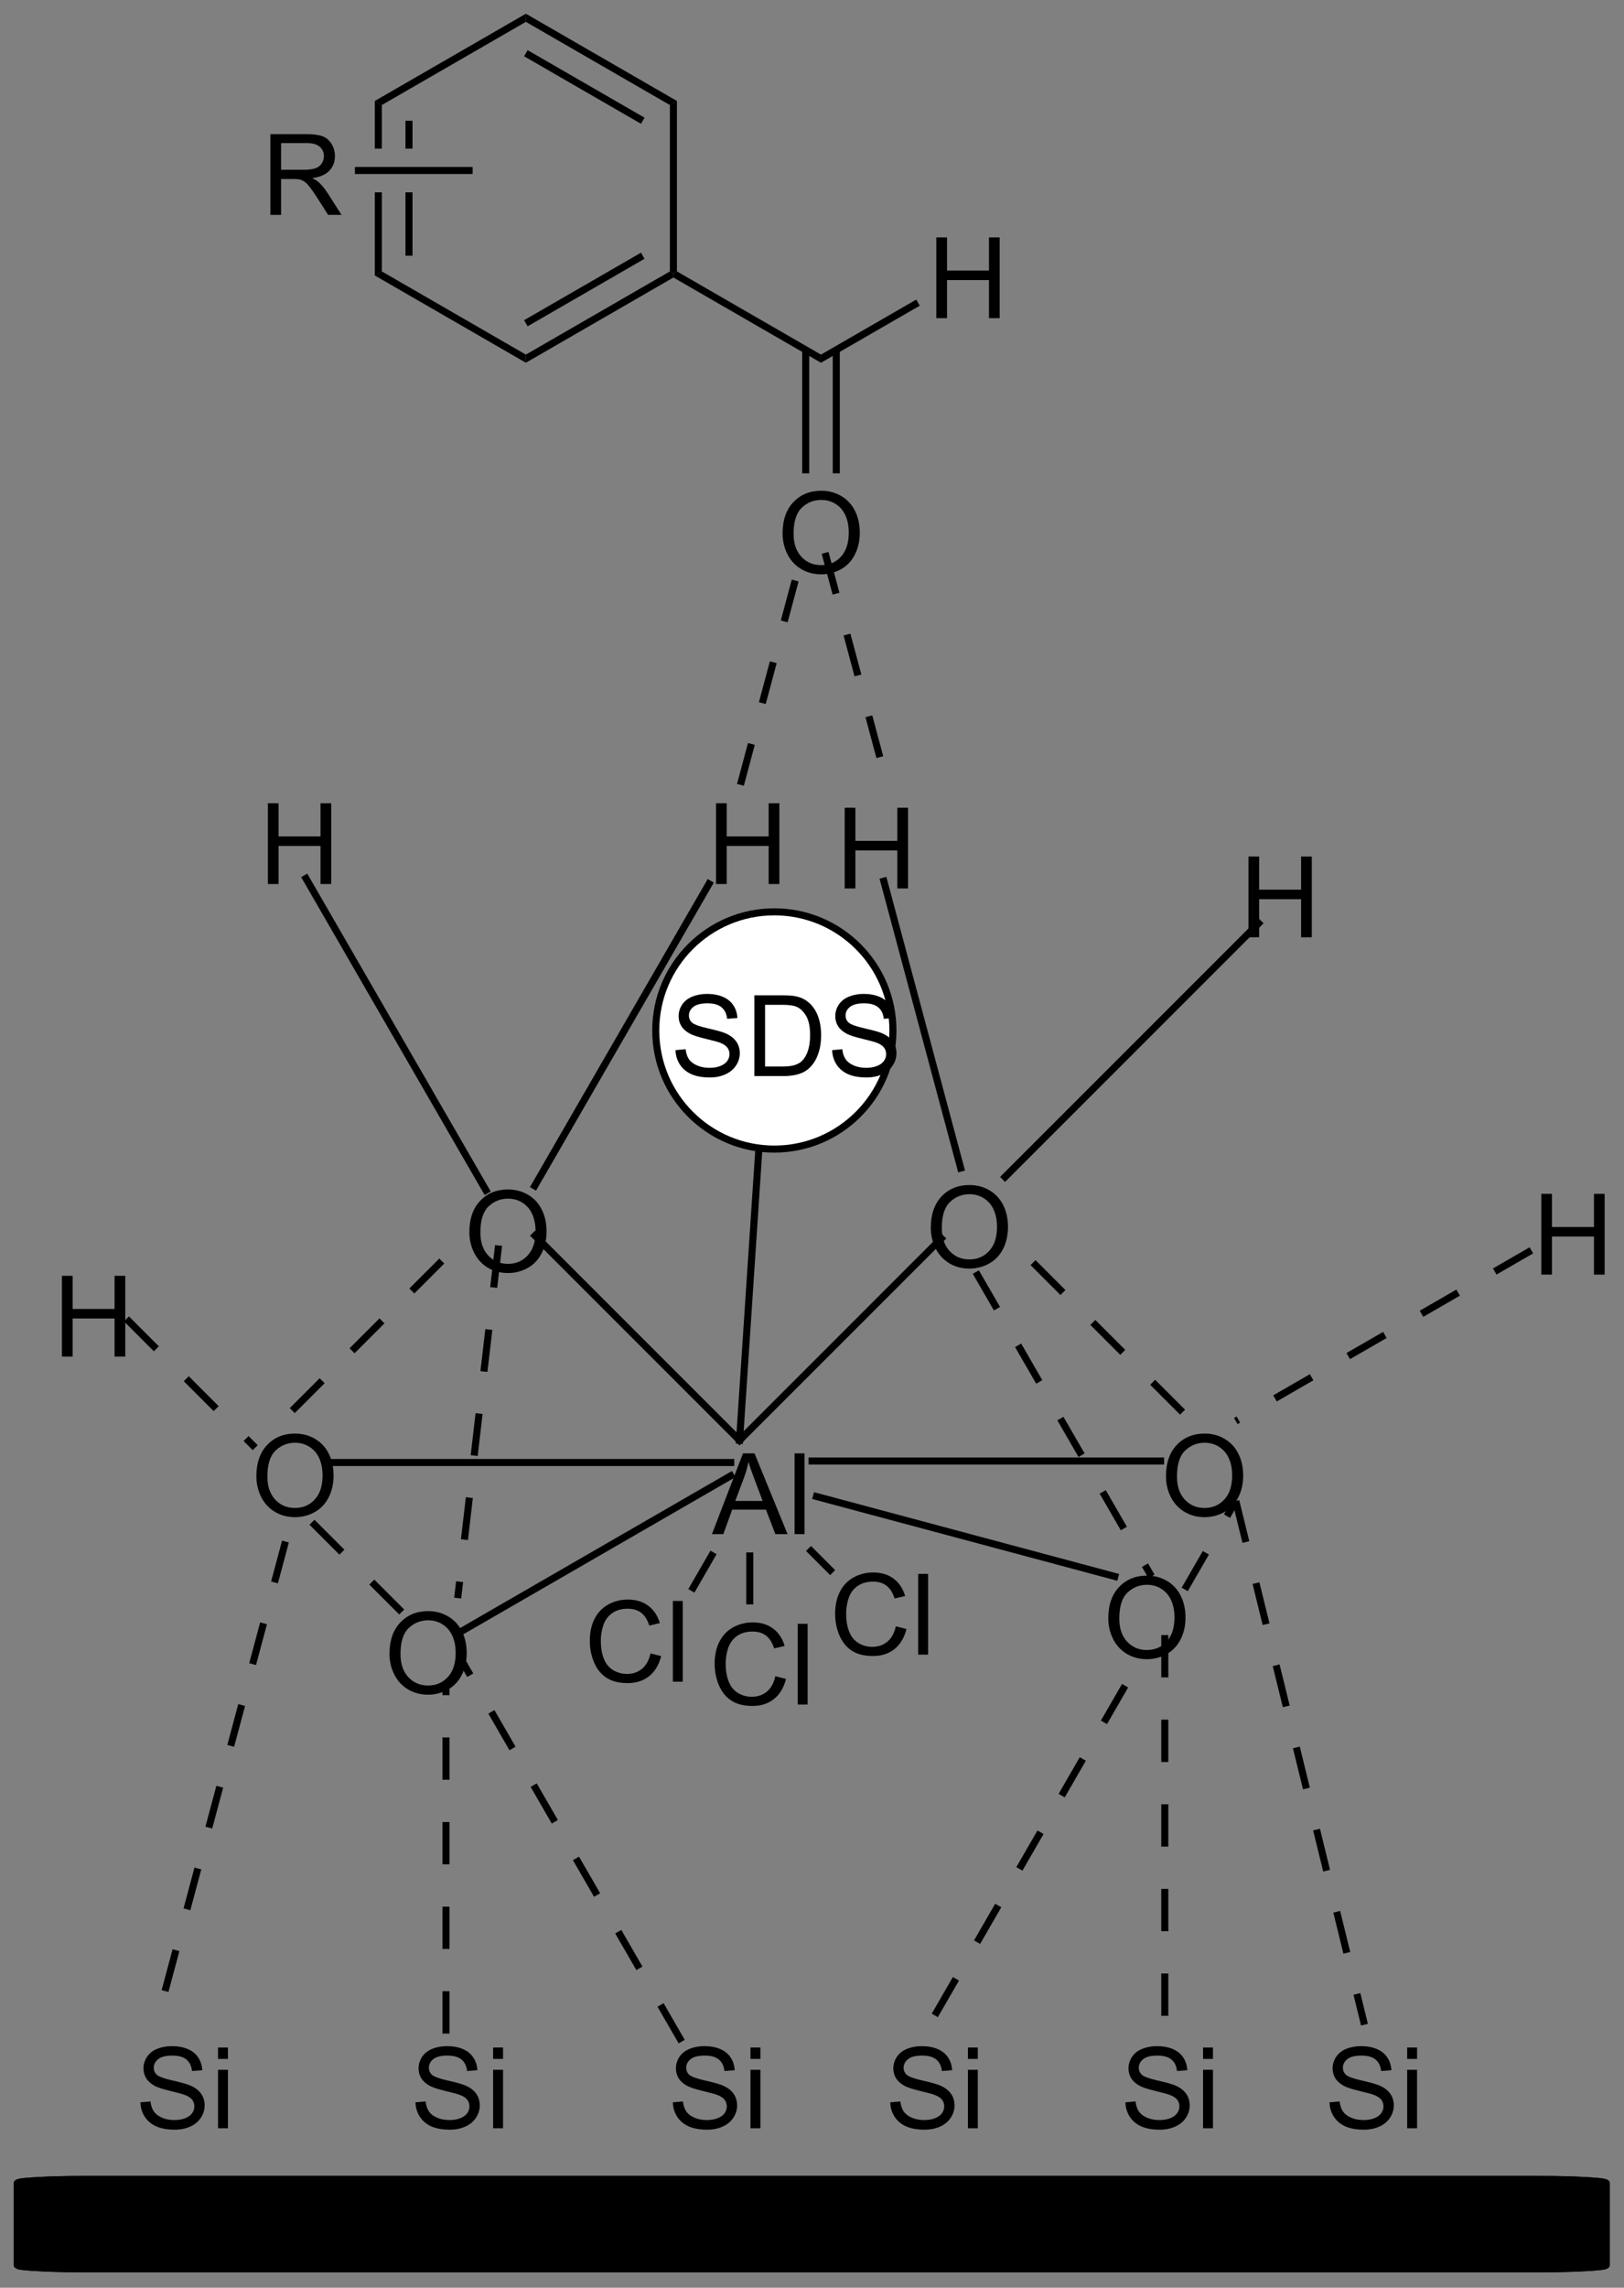 <?xml version="1.0" encoding="UTF-8"?>
<!DOCTYPE svg PUBLIC '-//W3C//DTD SVG 1.0//EN'
          'http://www.w3.org/TR/2001/REC-SVG-20010904/DTD/svg10.dtd'>
<svg stroke-dasharray="none" shape-rendering="auto" xmlns="http://www.w3.org/2000/svg" font-family="'Dialog'" text-rendering="auto" width="316" fill-opacity="1" color-interpolation="auto" color-rendering="auto" preserveAspectRatio="xMidYMid meet" font-size="12px" viewBox="0 0 316 445" fill="black" xmlns:xlink="http://www.w3.org/1999/xlink" stroke="black" image-rendering="auto" stroke-miterlimit="10" stroke-linecap="square" stroke-linejoin="miter" font-style="normal" stroke-width="1" height="445" stroke-dashoffset="0" font-weight="normal" stroke-opacity="1"
><rect x="0" y="0" width="316" height="445" fill="#808080" stroke="none"/><!--Generated by the Batik Graphics2D SVG Generator--><defs id="genericDefs"
  /><g
  ><defs id="defs1"
    ><clipPath clipPathUnits="userSpaceOnUse" id="clipPath1"
      ><path d="M1.263 0.646 L119.725 0.646 L119.725 167.393 L1.263 167.393 L1.263 0.646 Z"
      /></clipPath
      ><clipPath clipPathUnits="userSpaceOnUse" id="clipPath2"
      ><path d="M-0.372 30.575 L-0.372 192.686 L114.796 192.686 L114.796 30.575 Z"
      /></clipPath
    ></defs
    ><g transform="scale(2.667,2.667) translate(-1.263,-0.646) matrix(1.029,0,0,1.029,1.646,-30.804)"
    ><path d="M57.212 185.127 L108.573 185.127 C110.526 185.127 111.419 185.17 112.109 185.209 C112.799 185.248 113.573 185.298 113.573 185.408 L113.573 191.183 C113.573 191.293 112.799 191.343 112.109 191.382 C111.419 191.42 110.526 191.464 108.573 191.464 L5.85 191.464 C3.897 191.464 3.005 191.42 2.314 191.382 C1.624 191.343 0.85 191.293 0.85 191.183 L0.85 185.408 C0.85 185.298 1.624 185.248 2.314 185.209 C3.005 185.17 3.897 185.127 5.85 185.127 Z" stroke="none" clip-path="url(#clipPath2)"
    /></g
    ><g stroke-width="0.5" transform="matrix(2.743,0,0,2.743,1.021,-83.865)"
    ><path fill="none" d="M57.212 185.127 L108.573 185.127 C110.526 185.127 111.419 185.17 112.109 185.209 C112.799 185.248 113.573 185.298 113.573 185.408 L113.573 191.183 C113.573 191.293 112.799 191.343 112.109 191.382 C111.419 191.42 110.526 191.464 108.573 191.464 L5.85 191.464 C3.897 191.464 3.005 191.42 2.314 191.382 C1.624 191.343 0.85 191.293 0.85 191.183 L0.85 185.408 C0.85 185.298 1.624 185.248 2.314 185.209 C3.005 185.17 3.897 185.127 5.85 185.127 Z" clip-path="url(#clipPath2)"
    /></g
    ><g stroke-width="0.5" transform="matrix(2.743,0,0,2.743,1.021,-83.865)"
    ><path fill="none" d="M57.212 185.127 L108.573 185.127 C110.526 185.127 111.419 185.17 112.109 185.209 C112.799 185.248 113.573 185.298 113.573 185.408 L113.573 191.183 C113.573 191.293 112.799 191.343 112.109 191.382 C111.419 191.42 110.526 191.464 108.573 191.464 L5.85 191.464 C3.897 191.464 3.005 191.42 2.314 191.382 C1.624 191.343 0.85 191.293 0.85 191.183 L0.85 185.408 C0.85 185.298 1.624 185.248 2.314 185.209 C3.005 185.17 3.897 185.127 5.85 185.127 Z" clip-path="url(#clipPath2)"
    /></g
    ><g transform="matrix(2.743,0,0,2.743,1.021,-83.865)"
    ><path d="M9.587 179.658 L10.303 179.596 Q10.352 180.025 10.537 180.301 Q10.725 180.577 11.115 180.747 Q11.506 180.916 11.993 180.916 Q12.428 180.916 12.758 180.788 Q13.092 180.658 13.253 180.434 Q13.415 180.21 13.415 179.945 Q13.415 179.674 13.258 179.473 Q13.102 179.273 12.743 179.135 Q12.514 179.046 11.725 178.856 Q10.935 178.666 10.618 178.499 Q10.209 178.283 10.006 177.965 Q9.805 177.648 9.805 177.252 Q9.805 176.82 10.05 176.442 Q10.297 176.064 10.769 175.869 Q11.243 175.674 11.821 175.674 Q12.459 175.674 12.943 175.879 Q13.43 176.085 13.691 176.484 Q13.954 176.882 13.975 177.385 L13.248 177.439 Q13.188 176.898 12.85 176.622 Q12.514 176.343 11.852 176.343 Q11.165 176.343 10.85 176.596 Q10.537 176.846 10.537 177.202 Q10.537 177.51 10.758 177.71 Q10.977 177.908 11.902 178.119 Q12.826 178.327 13.17 178.484 Q13.67 178.713 13.907 179.067 Q14.146 179.421 14.146 179.882 Q14.146 180.338 13.883 180.744 Q13.623 181.148 13.131 181.374 Q12.641 181.598 12.029 181.598 Q11.251 181.598 10.725 181.372 Q10.201 181.142 9.902 180.689 Q9.602 180.234 9.587 179.658 ZM15.094 176.58 L15.094 175.773 L15.797 175.773 L15.797 176.58 L15.094 176.58 ZM15.094 181.499 L15.094 177.351 L15.797 177.351 L15.797 181.499 L15.094 181.499 Z" stroke="none" clip-path="url(#clipPath2)"
    /></g
    ><g transform="matrix(2.743,0,0,2.743,1.021,-83.865)"
    ><path d="M29.101 179.658 L29.817 179.596 Q29.867 180.025 30.052 180.301 Q30.239 180.577 30.63 180.747 Q31.02 180.916 31.508 180.916 Q31.942 180.916 32.273 180.788 Q32.606 180.658 32.768 180.434 Q32.929 180.21 32.929 179.945 Q32.929 179.674 32.773 179.473 Q32.617 179.273 32.258 179.135 Q32.028 179.046 31.239 178.856 Q30.45 178.666 30.133 178.499 Q29.724 178.283 29.52 177.965 Q29.32 177.648 29.32 177.252 Q29.32 176.82 29.565 176.442 Q29.812 176.064 30.284 175.869 Q30.758 175.674 31.336 175.674 Q31.974 175.674 32.458 175.879 Q32.945 176.085 33.205 176.484 Q33.468 176.882 33.489 177.385 L32.763 177.439 Q32.703 176.898 32.364 176.622 Q32.028 176.343 31.367 176.343 Q30.679 176.343 30.364 176.596 Q30.052 176.846 30.052 177.202 Q30.052 177.51 30.273 177.71 Q30.492 177.908 31.416 178.119 Q32.341 178.327 32.685 178.484 Q33.185 178.713 33.422 179.067 Q33.661 179.421 33.661 179.882 Q33.661 180.338 33.398 180.744 Q33.138 181.148 32.645 181.374 Q32.156 181.598 31.544 181.598 Q30.765 181.598 30.239 181.372 Q29.716 181.142 29.416 180.689 Q29.117 180.234 29.101 179.658 ZM34.609 176.58 L34.609 175.773 L35.312 175.773 L35.312 176.58 L34.609 176.58 ZM34.609 181.499 L34.609 177.351 L35.312 177.351 L35.312 181.499 L34.609 181.499 Z" stroke="none" clip-path="url(#clipPath2)"
    /></g
    ><g transform="matrix(2.743,0,0,2.743,1.021,-83.865)"
    ><path d="M47.357 179.658 L48.073 179.596 Q48.123 180.025 48.307 180.301 Q48.495 180.577 48.886 180.747 Q49.276 180.916 49.763 180.916 Q50.198 180.916 50.529 180.788 Q50.862 180.658 51.023 180.434 Q51.185 180.21 51.185 179.945 Q51.185 179.674 51.029 179.473 Q50.873 179.273 50.513 179.135 Q50.284 179.046 49.495 178.856 Q48.706 178.666 48.388 178.499 Q47.979 178.283 47.776 177.965 Q47.576 177.648 47.576 177.252 Q47.576 176.82 47.82 176.442 Q48.068 176.064 48.539 175.869 Q49.013 175.674 49.591 175.674 Q50.229 175.674 50.714 175.879 Q51.201 176.085 51.461 176.484 Q51.724 176.882 51.745 177.385 L51.018 177.439 Q50.958 176.898 50.62 176.622 Q50.284 176.343 49.623 176.343 Q48.935 176.343 48.62 176.596 Q48.307 176.846 48.307 177.202 Q48.307 177.51 48.529 177.71 Q48.748 177.908 49.672 178.119 Q50.596 178.327 50.94 178.484 Q51.44 178.713 51.677 179.067 Q51.917 179.421 51.917 179.882 Q51.917 180.338 51.654 180.744 Q51.393 181.148 50.901 181.374 Q50.412 181.598 49.8 181.598 Q49.021 181.598 48.495 181.372 Q47.971 181.142 47.672 180.689 Q47.373 180.234 47.357 179.658 ZM52.865 176.58 L52.865 175.773 L53.568 175.773 L53.568 176.58 L52.865 176.58 ZM52.865 181.499 L52.865 177.351 L53.568 177.351 L53.568 181.499 L52.865 181.499 Z" stroke="none" clip-path="url(#clipPath2)"
    /></g
    ><g transform="matrix(2.743,0,0,2.743,1.021,-83.865)"
    ><path d="M62.78 179.658 L63.496 179.596 Q63.545 180.025 63.73 180.301 Q63.918 180.577 64.308 180.747 Q64.699 180.916 65.186 180.916 Q65.621 180.916 65.952 180.788 Q66.285 180.658 66.446 180.434 Q66.608 180.21 66.608 179.945 Q66.608 179.674 66.452 179.473 Q66.295 179.273 65.936 179.135 Q65.707 179.046 64.918 178.856 Q64.129 178.666 63.811 178.499 Q63.402 178.283 63.199 177.965 Q62.998 177.648 62.998 177.252 Q62.998 176.82 63.243 176.442 Q63.491 176.064 63.962 175.869 Q64.436 175.674 65.014 175.674 Q65.652 175.674 66.136 175.879 Q66.624 176.085 66.884 176.484 Q67.147 176.882 67.168 177.385 L66.441 177.439 Q66.381 176.898 66.043 176.622 Q65.707 176.343 65.045 176.343 Q64.358 176.343 64.043 176.596 Q63.73 176.846 63.73 177.202 Q63.73 177.51 63.952 177.71 Q64.17 177.908 65.095 178.119 Q66.019 178.327 66.363 178.484 Q66.863 178.713 67.1 179.067 Q67.34 179.421 67.34 179.882 Q67.34 180.338 67.077 180.744 Q66.816 181.148 66.324 181.374 Q65.835 181.598 65.222 181.598 Q64.444 181.598 63.918 181.372 Q63.394 181.142 63.095 180.689 Q62.795 180.234 62.78 179.658 ZM68.288 176.58 L68.288 175.773 L68.991 175.773 L68.991 176.58 L68.288 176.58 ZM68.288 181.499 L68.288 177.351 L68.991 177.351 L68.991 181.499 L68.288 181.499 Z" stroke="none" clip-path="url(#clipPath2)"
    /></g
    ><g transform="matrix(2.743,0,0,2.743,1.021,-83.865)"
    ><path d="M79.462 179.658 L80.178 179.596 Q80.227 180.025 80.412 180.301 Q80.6 180.577 80.99 180.747 Q81.381 180.916 81.868 180.916 Q82.303 180.916 82.634 180.788 Q82.967 180.658 83.128 180.434 Q83.29 180.21 83.29 179.945 Q83.29 179.674 83.134 179.473 Q82.977 179.273 82.618 179.135 Q82.389 179.046 81.6 178.856 Q80.811 178.666 80.493 178.499 Q80.084 178.283 79.881 177.965 Q79.68 177.648 79.68 177.252 Q79.68 176.82 79.925 176.442 Q80.173 176.064 80.644 175.869 Q81.118 175.674 81.696 175.674 Q82.334 175.674 82.819 175.879 Q83.305 176.085 83.566 176.484 Q83.829 176.882 83.85 177.385 L83.123 177.439 Q83.063 176.898 82.725 176.622 Q82.389 176.343 81.727 176.343 Q81.04 176.343 80.725 176.596 Q80.412 176.846 80.412 177.202 Q80.412 177.51 80.634 177.71 Q80.852 177.908 81.777 178.119 Q82.701 178.327 83.045 178.484 Q83.545 178.713 83.782 179.067 Q84.022 179.421 84.022 179.882 Q84.022 180.338 83.759 180.744 Q83.498 181.148 83.006 181.374 Q82.516 181.598 81.904 181.598 Q81.126 181.598 80.6 181.372 Q80.076 181.142 79.777 180.689 Q79.477 180.234 79.462 179.658 ZM84.969 176.58 L84.969 175.773 L85.673 175.773 L85.673 176.58 L84.969 176.58 ZM84.969 181.499 L84.969 177.351 L85.673 177.351 L85.673 181.499 L84.969 181.499 Z" stroke="none" clip-path="url(#clipPath2)"
    /></g
    ><g transform="matrix(2.743,0,0,2.743,1.021,-83.865)"
    ><path d="M93.94 179.658 L94.656 179.596 Q94.706 180.025 94.891 180.301 Q95.078 180.577 95.469 180.747 Q95.86 180.916 96.347 180.916 Q96.781 180.916 97.112 180.788 Q97.445 180.658 97.607 180.434 Q97.768 180.21 97.768 179.945 Q97.768 179.674 97.612 179.473 Q97.456 179.273 97.097 179.135 Q96.867 179.046 96.078 178.856 Q95.289 178.666 94.972 178.499 Q94.563 178.283 94.36 177.965 Q94.159 177.648 94.159 177.252 Q94.159 176.82 94.404 176.442 Q94.651 176.064 95.123 175.869 Q95.597 175.674 96.175 175.674 Q96.813 175.674 97.297 175.879 Q97.784 176.085 98.044 176.484 Q98.308 176.882 98.328 177.385 L97.602 177.439 Q97.542 176.898 97.203 176.622 Q96.867 176.343 96.206 176.343 Q95.518 176.343 95.203 176.596 Q94.891 176.846 94.891 177.202 Q94.891 177.51 95.112 177.71 Q95.331 177.908 96.255 178.119 Q97.18 178.327 97.524 178.484 Q98.024 178.713 98.261 179.067 Q98.5 179.421 98.5 179.882 Q98.5 180.338 98.237 180.744 Q97.977 181.148 97.485 181.374 Q96.995 181.598 96.383 181.598 Q95.604 181.598 95.078 181.372 Q94.555 181.142 94.255 180.689 Q93.956 180.234 93.94 179.658 ZM99.448 176.58 L99.448 175.773 L100.151 175.773 L100.151 176.58 L99.448 176.58 ZM99.448 181.499 L99.448 177.351 L100.151 177.351 L100.151 181.499 L99.448 181.499 Z" stroke="none" clip-path="url(#clipPath2)"
    /></g
    ><g transform="matrix(2.743,0,0,2.743,1.021,-83.865)"
    ><path d="M50.132 139.364 L52.333 133.638 L53.15 133.638 L55.494 139.364 L54.63 139.364 L53.963 137.63 L51.567 137.63 L50.939 139.364 L50.132 139.364 ZM51.786 137.013 L53.728 137.013 L53.13 135.427 Q52.856 134.703 52.723 134.239 Q52.614 134.789 52.416 135.333 L51.786 137.013 ZM55.994 139.364 L55.994 133.638 L56.697 133.638 L56.697 139.364 L55.994 139.364 Z" stroke="none" clip-path="url(#clipPath2)"
    /></g
    ><g transform="matrix(2.743,0,0,2.743,1.021,-83.865)"
    ><path d="M63.174 145.903 L63.932 146.093 Q63.695 147.028 63.075 147.52 Q62.455 148.01 61.562 148.01 Q60.635 148.01 60.054 147.632 Q59.476 147.255 59.171 146.541 Q58.869 145.825 58.869 145.005 Q58.869 144.109 59.21 143.445 Q59.554 142.778 60.184 142.431 Q60.815 142.085 61.572 142.085 Q62.432 142.085 63.018 142.523 Q63.604 142.96 63.835 143.755 L63.088 143.929 Q62.89 143.304 62.51 143.02 Q62.132 142.734 61.557 142.734 Q60.898 142.734 60.453 143.051 Q60.01 143.366 59.83 143.9 Q59.651 144.434 59.651 144.999 Q59.651 145.731 59.864 146.275 Q60.078 146.82 60.526 147.09 Q60.976 147.359 61.499 147.359 Q62.135 147.359 62.575 146.991 Q63.018 146.624 63.174 145.903 ZM64.761 147.911 L64.761 142.184 L65.464 142.184 L65.464 147.911 L64.761 147.911 Z" stroke="none" clip-path="url(#clipPath2)"
    /></g
    ><g transform="matrix(2.743,0,0,2.743,1.021,-83.865)"
    ><path d="M56.805 140.559 L57.158 140.206 L58.87 141.918 L58.517 142.272 Z" stroke="none" clip-path="url(#clipPath2)"
    /></g
    ><g transform="matrix(2.743,0,0,2.743,1.021,-83.865)"
    ><path d="M45.772 147.824 L46.529 148.014 Q46.293 148.949 45.673 149.441 Q45.053 149.93 44.16 149.93 Q43.233 149.93 42.652 149.553 Q42.074 149.175 41.769 148.462 Q41.467 147.746 41.467 146.925 Q41.467 146.029 41.808 145.365 Q42.152 144.699 42.782 144.352 Q43.412 144.006 44.17 144.006 Q45.029 144.006 45.615 144.444 Q46.201 144.881 46.433 145.675 L45.686 145.85 Q45.488 145.225 45.108 144.941 Q44.73 144.654 44.154 144.654 Q43.496 144.654 43.05 144.972 Q42.608 145.287 42.428 145.821 Q42.248 146.355 42.248 146.92 Q42.248 147.652 42.462 148.196 Q42.675 148.74 43.123 149.011 Q43.574 149.279 44.097 149.279 Q44.733 149.279 45.173 148.912 Q45.615 148.545 45.772 147.824 ZM47.359 149.832 L47.359 144.105 L48.062 144.105 L48.062 149.832 L47.359 149.832 Z" stroke="none" clip-path="url(#clipPath2)"
    /></g
    ><g transform="matrix(2.743,0,0,2.743,1.021,-83.865)"
    ><path d="M50.027 140.539 L50.46 140.789 L48.888 143.512 L48.455 143.262 Z" stroke="none" clip-path="url(#clipPath2)"
    /></g
    ><g transform="matrix(2.743,0,0,2.743,1.021,-83.865)"
    ><path d="M54.627 149.443 L55.385 149.633 Q55.148 150.568 54.529 151.06 Q53.909 151.55 53.016 151.55 Q52.089 151.55 51.508 151.172 Q50.93 150.795 50.625 150.081 Q50.323 149.365 50.323 148.545 Q50.323 147.649 50.664 146.985 Q51.008 146.318 51.638 145.972 Q52.268 145.625 53.026 145.625 Q53.885 145.625 54.471 146.063 Q55.057 146.5 55.289 147.295 L54.542 147.469 Q54.344 146.844 53.964 146.56 Q53.586 146.274 53.01 146.274 Q52.352 146.274 51.906 146.591 Q51.464 146.906 51.284 147.44 Q51.104 147.974 51.104 148.539 Q51.104 149.271 51.318 149.815 Q51.531 150.36 51.979 150.631 Q52.43 150.899 52.953 150.899 Q53.589 150.899 54.029 150.531 Q54.471 150.164 54.627 149.443 ZM56.215 151.451 L56.215 145.724 L56.918 145.724 L56.918 151.451 L56.215 151.451 Z" stroke="none" clip-path="url(#clipPath2)"
    /></g
    ><g transform="matrix(2.743,0,0,2.743,1.021,-83.865)"
    ><path d="M52.563 140.664 L53.063 140.664 L53.063 144.35 L52.563 144.35 Z" stroke="none" clip-path="url(#clipPath2)"
    /></g
    ><g transform="matrix(2.743,0,0,2.743,1.021,-83.865)"
    ><path d="M66.577 118.579 L66.577 118.579 L52.266 132.89 L52.089 133.066 L51.735 132.713 L51.912 132.536 L66.223 118.225 L66.4 118.048 L66.754 118.402 Z" stroke="none" clip-path="url(#clipPath2)"
    /></g
    ><g transform="matrix(2.743,0,0,2.743,1.021,-83.865)"
    ><path d="M81.956 134.429 L81.956 134.429 L57.233 134.429 L56.983 134.429 L56.983 133.929 L57.233 133.929 L81.956 133.929 L82.206 133.929 L82.206 134.429 Z" stroke="none" clip-path="url(#clipPath2)"
    /></g
    ><g transform="matrix(2.743,0,0,2.743,1.021,-83.865)"
    ><path d="M78.643 142.608 L78.643 142.608 L57.483 136.938 L57.241 136.874 L57.371 136.391 L57.612 136.455 L78.773 142.125 L79.014 142.19 L78.885 142.673 Z" stroke="none" clip-path="url(#clipPath2)"
    /></g
    ><g transform="matrix(2.743,0,0,2.743,1.021,-83.865)"
    ><path d="M51.912 132.89 L51.912 132.89 L37.403 118.381 L37.226 118.204 L37.58 117.85 L37.757 118.027 L52.266 132.536 L52.442 132.713 L52.089 133.066 Z" stroke="none" clip-path="url(#clipPath2)"
    /></g
    ><g transform="matrix(2.743,0,0,2.743,1.021,-83.865)"
    ><path d="M65.657 117.648 Q65.657 116.221 66.422 115.416 Q67.188 114.609 68.399 114.609 Q69.191 114.609 69.826 114.989 Q70.464 115.367 70.797 116.044 Q71.133 116.721 71.133 117.58 Q71.133 118.453 70.782 119.14 Q70.43 119.828 69.784 120.182 Q69.141 120.536 68.394 120.536 Q67.587 120.536 66.948 120.145 Q66.313 119.752 65.985 119.078 Q65.657 118.401 65.657 117.648 ZM66.438 117.659 Q66.438 118.695 66.993 119.291 Q67.55 119.885 68.391 119.885 Q69.245 119.885 69.797 119.284 Q70.352 118.682 70.352 117.578 Q70.352 116.877 70.115 116.356 Q69.878 115.835 69.422 115.549 Q68.969 115.26 68.402 115.26 Q67.597 115.26 67.016 115.815 Q66.438 116.367 66.438 117.659 Z" stroke="none" clip-path="url(#clipPath2)"
    /></g
    ><g transform="matrix(2.743,0,0,2.743,1.021,-83.865)"
    ><path d="M82.339 135.274 Q82.339 133.847 83.104 133.042 Q83.87 132.235 85.081 132.235 Q85.873 132.235 86.508 132.615 Q87.146 132.993 87.479 133.67 Q87.815 134.347 87.815 135.207 Q87.815 136.079 87.464 136.766 Q87.112 137.454 86.466 137.808 Q85.823 138.162 85.076 138.162 Q84.268 138.162 83.63 137.772 Q82.995 137.378 82.667 136.704 Q82.339 136.027 82.339 135.274 ZM83.12 135.285 Q83.12 136.321 83.675 136.917 Q84.232 137.511 85.073 137.511 Q85.927 137.511 86.479 136.91 Q87.034 136.308 87.034 135.204 Q87.034 134.503 86.797 133.983 Q86.56 133.462 86.104 133.175 Q85.651 132.886 85.084 132.886 Q84.279 132.886 83.698 133.441 Q83.12 133.993 83.12 135.285 Z" stroke="none" clip-path="url(#clipPath2)"
    /></g
    ><g transform="matrix(2.743,0,0,2.743,1.021,-83.865)"
    ><path d="M78.247 145.346 Q78.247 143.919 79.013 143.115 Q79.778 142.307 80.989 142.307 Q81.781 142.307 82.416 142.688 Q83.054 143.065 83.388 143.742 Q83.724 144.419 83.724 145.279 Q83.724 146.151 83.372 146.839 Q83.02 147.526 82.374 147.88 Q81.731 148.234 80.984 148.234 Q80.177 148.234 79.539 147.844 Q78.903 147.451 78.575 146.776 Q78.247 146.099 78.247 145.346 ZM79.028 145.357 Q79.028 146.393 79.583 146.99 Q80.14 147.583 80.981 147.583 Q81.835 147.583 82.388 146.982 Q82.942 146.38 82.942 145.276 Q82.942 144.576 82.705 144.055 Q82.468 143.534 82.013 143.247 Q81.559 142.958 80.992 142.958 Q80.187 142.958 79.606 143.513 Q79.028 144.065 79.028 145.357 Z" stroke="none" clip-path="url(#clipPath2)"
    /></g
    ><g transform="matrix(2.743,0,0,2.743,1.021,-83.865)"
    ><path d="M22.767 134.037 L22.767 134.037 L51.464 134.037 L51.714 134.037 L51.714 134.537 L51.464 134.537 L22.767 134.537 L22.517 134.537 L22.517 134.037 Z" stroke="none" clip-path="url(#clipPath2)"
    /></g
    ><g transform="matrix(2.743,0,0,2.743,1.021,-83.865)"
    ><path d="M31.876 146.249 L31.876 146.249 L51.334 135.014 L51.551 134.889 L51.801 135.322 L51.584 135.447 L32.126 146.682 L31.91 146.807 L31.66 146.374 Z" stroke="none" clip-path="url(#clipPath2)"
    /></g
    ><g transform="matrix(2.743,0,0,2.743,1.021,-83.865)"
    ><path d="M27.257 147.864 Q27.257 146.437 28.023 145.633 Q28.788 144.825 29.999 144.825 Q30.791 144.825 31.426 145.206 Q32.064 145.583 32.398 146.26 Q32.734 146.937 32.734 147.797 Q32.734 148.669 32.382 149.357 Q32.031 150.044 31.385 150.398 Q30.741 150.752 29.994 150.752 Q29.187 150.752 28.549 150.362 Q27.913 149.969 27.585 149.294 Q27.257 148.617 27.257 147.864 ZM28.038 147.875 Q28.038 148.911 28.593 149.508 Q29.15 150.101 29.991 150.101 Q30.846 150.101 31.398 149.5 Q31.952 148.898 31.952 147.794 Q31.952 147.094 31.715 146.573 Q31.478 146.052 31.023 145.765 Q30.57 145.476 30.002 145.476 Q29.197 145.476 28.616 146.031 Q28.038 146.583 28.038 147.875 Z" stroke="none" clip-path="url(#clipPath2)"
    /></g
    ><g transform="matrix(2.743,0,0,2.743,1.021,-83.865)"
    ><path d="M17.814 135.274 Q17.814 133.847 18.58 133.042 Q19.346 132.235 20.557 132.235 Q21.348 132.235 21.984 132.615 Q22.622 132.993 22.955 133.67 Q23.291 134.347 23.291 135.207 Q23.291 136.079 22.939 136.766 Q22.588 137.454 21.942 137.808 Q21.299 138.162 20.551 138.162 Q19.744 138.162 19.106 137.772 Q18.471 137.378 18.142 136.704 Q17.814 136.027 17.814 135.274 ZM18.596 135.285 Q18.596 136.321 19.15 136.917 Q19.708 137.511 20.549 137.511 Q21.403 137.511 21.955 136.91 Q22.51 136.308 22.51 135.204 Q22.51 134.503 22.273 133.983 Q22.036 133.462 21.58 133.175 Q21.127 132.886 20.559 132.886 Q19.755 132.886 19.174 133.441 Q18.596 133.993 18.596 135.285 Z" stroke="none" clip-path="url(#clipPath2)"
    /></g
    ><g transform="matrix(2.743,0,0,2.743,1.021,-83.865)"
    ><path d="M32.923 117.963 Q32.923 116.536 33.688 115.731 Q34.454 114.924 35.665 114.924 Q36.456 114.924 37.092 115.304 Q37.73 115.682 38.063 116.359 Q38.399 117.036 38.399 117.895 Q38.399 118.767 38.048 119.455 Q37.696 120.142 37.05 120.497 Q36.407 120.851 35.66 120.851 Q34.852 120.851 34.214 120.46 Q33.579 120.067 33.251 119.392 Q32.923 118.715 32.923 117.963 ZM33.704 117.973 Q33.704 119.01 34.259 119.606 Q34.816 120.2 35.657 120.2 Q36.511 120.2 37.063 119.598 Q37.618 118.997 37.618 117.892 Q37.618 117.192 37.381 116.671 Q37.144 116.15 36.688 115.864 Q36.235 115.575 35.667 115.575 Q34.863 115.575 34.282 116.129 Q33.704 116.682 33.704 117.973 Z" stroke="none" clip-path="url(#clipPath2)"
    /></g
    ><g transform="matrix(2.743,0,0,2.743,1.021,-83.865)"
    ><path d="M103.188 122.457 L103.188 122.457 L100.59 123.957 L100.34 123.524 L102.938 122.024 ZM97.992 125.457 L97.992 125.457 L95.394 126.957 L95.144 126.524 L97.742 125.024 ZM92.796 128.457 L92.796 128.457 L90.198 129.957 L89.948 129.524 L92.546 128.024 ZM87.6 131.457 L87.6 131.457 L87.417 131.563 L87.167 131.13 L87.35 131.024 ZM108.384 119.457 L108.384 119.457 L105.786 120.957 L105.536 120.524 L108.134 119.024 Z" stroke="none" clip-path="url(#clipPath2)"
    /></g
    ><g transform="matrix(2.743,0,0,2.743,1.021,-83.865)"
    ><path d="M108.965 120.962 L108.965 115.235 L109.722 115.235 L109.722 117.587 L112.699 117.587 L112.699 115.235 L113.457 115.235 L113.457 120.962 L112.699 120.962 L112.699 118.261 L109.722 118.261 L109.722 120.962 L108.965 120.962 Z" stroke="none" clip-path="url(#clipPath2)"
    /></g
    ><g transform="matrix(2.743,0,0,2.743,1.021,-83.865)"
    ><path d="M62.568 92.998 L62.568 92.998 L68.018 113.341 L68.083 113.582 L67.6 113.711 L67.535 113.47 L62.085 93.127 L62.02 92.886 L62.503 92.756 Z" stroke="none" clip-path="url(#clipPath2)"
    /></g
    ><g transform="matrix(2.743,0,0,2.743,1.021,-83.865)"
    ><path d="M89.086 96.227 L89.086 96.227 L71.101 114.212 L70.924 114.388 L70.571 114.035 L70.748 113.858 L88.733 95.873 L88.909 95.696 L89.263 96.05 Z" stroke="none" clip-path="url(#clipPath2)"
    /></g
    ><g transform="matrix(2.743,0,0,2.743,1.021,-83.865)"
    ><path d="M21.548 92.741 L21.548 92.741 L34.315 114.854 L34.44 115.07 L34.007 115.32 L33.882 115.104 L21.115 92.991 L20.99 92.775 L21.423 92.525 Z" stroke="none" clip-path="url(#clipPath2)"
    /></g
    ><g transform="matrix(2.743,0,0,2.743,1.021,-83.865)"
    ><path d="M50.139 93.378 L50.139 93.378 L37.777 114.789 L37.652 115.006 L37.219 114.756 L37.344 114.539 L49.706 93.128 L49.831 92.911 L50.264 93.161 Z" stroke="none" clip-path="url(#clipPath2)"
    /></g
    ><g transform="matrix(2.743,0,0,2.743,1.021,-83.865)"
    ><path d="M88.191 97.04 L88.191 91.314 L88.949 91.314 L88.949 93.665 L91.925 93.665 L91.925 91.314 L92.683 91.314 L92.683 97.04 L91.925 97.04 L91.925 94.34 L88.949 94.34 L88.949 97.04 L88.191 97.04 Z" stroke="none" clip-path="url(#clipPath2)"
    /></g
    ><g transform="matrix(2.743,0,0,2.743,1.021,-83.865)"
    ><path d="M59.548 93.578 L59.548 87.852 L60.306 87.852 L60.306 90.203 L63.283 90.203 L63.283 87.852 L64.041 87.852 L64.041 93.578 L63.283 93.578 L63.283 90.878 L60.306 90.878 L60.306 93.578 L59.548 93.578 Z" stroke="none" clip-path="url(#clipPath2)"
    /></g
    ><g transform="matrix(2.743,0,0,2.743,1.021,-83.865)"
    ><path d="M50.421 93.263 L50.421 87.537 L51.178 87.537 L51.178 89.888 L54.155 89.888 L54.155 87.537 L54.913 87.537 L54.913 93.263 L54.155 93.263 L54.155 90.563 L51.178 90.563 L51.178 93.263 L50.421 93.263 Z" stroke="none" clip-path="url(#clipPath2)"
    /></g
    ><g transform="matrix(2.743,0,0,2.743,1.021,-83.865)"
    ><path d="M18.631 93.263 L18.631 87.537 L19.389 87.537 L19.389 89.888 L22.365 89.888 L22.365 87.537 L23.123 87.537 L23.123 93.263 L22.365 93.263 L22.365 90.563 L19.389 90.563 L19.389 93.263 L18.631 93.263 Z" stroke="none" clip-path="url(#clipPath2)"
    /></g
    ><g transform="matrix(2.743,0,0,2.743,1.021,-83.865)"
    ><path d="M53.913 109.016 L53.913 109.016 L52.338 132.73 L52.322 132.979 L51.823 132.946 L51.839 132.696 L53.414 108.983 L53.43 108.733 L53.929 108.766 Z" stroke="none" clip-path="url(#clipPath2)"
    /></g
    ><g fill="white" transform="matrix(2.743,0,0,2.743,1.021,-83.865)" stroke="white"
    ><path d="M54.557 112.06 C49.911 112.06 46.145 108.294 46.145 103.648 C46.145 99.002 49.911 95.236 54.557 95.236 C59.203 95.236 62.969 99.002 62.969 103.648 C62.969 108.294 59.203 112.06 54.557 112.06" stroke="none" clip-path="url(#clipPath2)"
    /></g
    ><g stroke-width="0.5" transform="matrix(2.743,0,0,2.743,1.021,-83.865)" stroke-linejoin="round" stroke-linecap="round"
    ><path fill="none" d="M54.557 112.06 C49.911 112.06 46.145 108.294 46.145 103.648 C46.145 99.002 49.911 95.236 54.557 95.236 C59.203 95.236 62.969 99.002 62.969 103.648 C62.969 108.294 59.203 112.06 54.557 112.06" clip-path="url(#clipPath2)"
    /></g
    ><g transform="matrix(2.743,0,0,2.743,1.021,-83.865)"
    ><path d="M47.547 105.041 L48.263 104.978 Q48.313 105.408 48.498 105.684 Q48.685 105.96 49.076 106.129 Q49.466 106.299 49.953 106.299 Q50.388 106.299 50.719 106.171 Q51.052 106.041 51.214 105.817 Q51.375 105.593 51.375 105.327 Q51.375 105.056 51.219 104.856 Q51.063 104.655 50.703 104.517 Q50.474 104.429 49.685 104.239 Q48.896 104.049 48.578 103.882 Q48.169 103.666 47.966 103.348 Q47.766 103.03 47.766 102.634 Q47.766 102.202 48.011 101.825 Q48.258 101.447 48.729 101.252 Q49.203 101.056 49.781 101.056 Q50.419 101.056 50.904 101.262 Q51.391 101.468 51.651 101.866 Q51.914 102.265 51.935 102.767 L51.209 102.822 Q51.149 102.28 50.81 102.004 Q50.474 101.725 49.813 101.725 Q49.125 101.725 48.81 101.978 Q48.498 102.228 48.498 102.585 Q48.498 102.892 48.719 103.093 Q48.938 103.291 49.862 103.502 Q50.787 103.71 51.13 103.866 Q51.63 104.095 51.867 104.45 Q52.107 104.804 52.107 105.265 Q52.107 105.72 51.844 106.127 Q51.584 106.53 51.091 106.757 Q50.602 106.981 49.99 106.981 Q49.211 106.981 48.685 106.754 Q48.162 106.525 47.862 106.072 Q47.563 105.616 47.547 105.041 ZM53.141 106.882 L53.141 101.155 L55.115 101.155 Q55.781 101.155 56.133 101.236 Q56.625 101.35 56.974 101.647 Q57.427 102.03 57.651 102.627 Q57.875 103.22 57.875 103.986 Q57.875 104.64 57.722 105.145 Q57.571 105.647 57.331 105.978 Q57.094 106.306 56.81 106.496 Q56.529 106.686 56.128 106.785 Q55.727 106.882 55.209 106.882 L53.141 106.882 ZM53.899 106.205 L55.123 106.205 Q55.688 106.205 56.011 106.1 Q56.334 105.994 56.524 105.804 Q56.794 105.533 56.943 105.08 Q57.094 104.624 57.094 103.975 Q57.094 103.077 56.8 102.595 Q56.505 102.111 56.084 101.947 Q55.779 101.83 55.102 101.83 L53.899 101.83 L53.899 106.205 ZM58.66 105.041 L59.377 104.978 Q59.426 105.408 59.611 105.684 Q59.798 105.96 60.189 106.129 Q60.58 106.299 61.067 106.299 Q61.502 106.299 61.832 106.171 Q62.166 106.041 62.327 105.817 Q62.489 105.593 62.489 105.327 Q62.489 105.056 62.332 104.856 Q62.176 104.655 61.817 104.517 Q61.587 104.429 60.798 104.239 Q60.009 104.049 59.692 103.882 Q59.283 103.666 59.08 103.348 Q58.879 103.03 58.879 102.634 Q58.879 102.202 59.124 101.825 Q59.371 101.447 59.843 101.252 Q60.317 101.056 60.895 101.056 Q61.533 101.056 62.017 101.262 Q62.504 101.468 62.764 101.866 Q63.028 102.265 63.048 102.767 L62.322 102.822 Q62.262 102.28 61.923 102.004 Q61.587 101.725 60.926 101.725 Q60.239 101.725 59.923 101.978 Q59.611 102.228 59.611 102.585 Q59.611 102.892 59.832 103.093 Q60.051 103.291 60.975 103.502 Q61.9 103.71 62.244 103.866 Q62.744 104.095 62.981 104.45 Q63.22 104.804 63.22 105.265 Q63.22 105.72 62.957 106.127 Q62.697 106.53 62.205 106.757 Q61.715 106.981 61.103 106.981 Q60.324 106.981 59.798 106.754 Q59.275 106.525 58.975 106.072 Q58.676 105.616 58.66 105.041 Z" stroke="none" clip-path="url(#clipPath2)"
    /></g
    ><g transform="matrix(2.743,0,0,2.743,1.021,-83.865)"
    ><path d="M34.552 124.885 L34.552 124.885 L34.206 127.865 L33.709 127.807 L34.055 124.827 ZM33.861 130.845 L33.861 130.845 L33.515 133.825 L33.018 133.767 L33.364 130.787 ZM33.169 136.805 L33.169 136.805 L32.824 139.785 L32.327 139.727 L32.673 136.747 ZM32.478 142.765 L32.478 142.765 L32.343 143.929 L31.847 143.871 L31.982 142.707 ZM35.243 118.925 L35.243 118.925 L34.897 121.905 L34.401 121.847 L34.746 118.867 Z" stroke="none" clip-path="url(#clipPath2)"
    /></g
    ><g transform="matrix(2.743,0,0,2.743,1.021,-83.865)"
    ><path d="M72.067 125.851 L72.067 125.851 L73.567 128.449 L73.134 128.699 L71.634 126.101 ZM75.067 131.047 L75.067 131.047 L76.567 133.645 L76.134 133.895 L74.634 131.297 ZM78.067 136.244 L78.067 136.244 L79.567 138.842 L79.134 139.092 L77.634 136.494 ZM81.067 141.44 L81.067 141.44 L81.528 142.238 L81.095 142.488 L80.634 141.69 ZM69.067 120.655 L69.067 120.655 L70.567 123.253 L70.134 123.503 L68.634 120.905 Z" stroke="none" clip-path="url(#clipPath2)"
    /></g
    ><g transform="matrix(2.743,0,0,2.743,1.021,-83.865)"
    ><path d="M23.705 140.821 L23.705 140.821 L21.584 138.7 L21.937 138.346 L24.059 140.468 ZM27.948 145.064 L27.948 145.064 L25.826 142.942 L26.18 142.589 L28.301 144.71 Z" stroke="none" clip-path="url(#clipPath2)"
    /></g
    ><g transform="matrix(2.743,0,0,2.743,1.021,-83.865)"
    ><path d="M24.425 126.187 L24.425 126.187 L26.546 124.066 L26.9 124.419 L24.779 126.541 ZM28.668 121.945 L28.668 121.945 L30.789 119.823 L31.142 120.177 L29.021 122.298 ZM32.91 117.702 L32.91 117.702 L32.977 117.635 L33.331 117.989 L33.264 118.056 ZM20.182 130.43 L20.182 130.43 L22.304 128.309 L22.657 128.662 L20.536 130.784 Z" stroke="none" clip-path="url(#clipPath2)"
    /></g
    ><g transform="matrix(2.743,0,0,2.743,1.021,-83.865)"
    ><path d="M79.095 126.651 L79.095 126.651 L76.974 124.529 L77.327 124.176 L79.449 126.297 ZM74.853 122.408 L74.853 122.408 L72.731 120.287 L73.085 119.933 L75.206 122.055 ZM83.338 130.893 L83.338 130.893 L81.216 128.772 L81.57 128.418 L83.691 130.54 Z" stroke="none" clip-path="url(#clipPath2)"
    /></g
    ><g transform="matrix(2.743,0,0,2.743,1.021,-83.865)"
    ><path d="M86.452 137.966 L86.452 137.966 L87.075 136.887 L87.508 137.137 L86.885 138.216 ZM83.452 143.162 L83.452 143.162 L84.952 140.564 L85.385 140.814 L83.885 143.412 Z" stroke="none" clip-path="url(#clipPath2)"
    /></g
    ><g transform="matrix(2.743,0,0,2.743,1.021,-83.865)"
    ><path d="M13.017 128.167 L13.017 128.167 L15.139 130.289 L14.785 130.642 L12.664 128.521 ZM17.26 132.41 L17.26 132.41 L17.908 133.058 L17.554 133.411 L16.907 132.763 ZM8.775 123.925 L8.775 123.925 L10.896 126.046 L10.543 126.4 L8.421 124.278 Z" stroke="none" clip-path="url(#clipPath2)"
    /></g
    ><g transform="matrix(2.743,0,0,2.743,1.021,-83.865)"
    ><path d="M4.021 126.774 L4.021 121.048 L4.779 121.048 L4.779 123.399 L7.755 123.399 L7.755 121.048 L8.513 121.048 L8.513 126.774 L7.755 126.774 L7.755 124.074 L4.779 124.074 L4.779 126.774 L4.021 126.774 Z" stroke="none" clip-path="url(#clipPath2)"
    /></g
    ><g transform="matrix(2.743,0,0,2.743,1.021,-83.865)"
    ><path d="M12.647 165.907 L12.647 165.907 L13.423 163.01 L13.906 163.139 L13.13 166.037 ZM14.2 160.112 L14.2 160.112 L14.976 157.214 L15.459 157.343 L14.683 160.241 ZM15.753 154.316 L15.753 154.316 L16.529 151.418 L17.012 151.548 L16.236 154.446 ZM17.306 148.521 L17.306 148.521 L18.082 145.623 L18.565 145.752 L17.789 148.65 ZM18.859 142.725 L18.859 142.725 L19.635 139.827 L20.118 139.957 L19.342 142.855 ZM11.094 171.703 L11.094 171.703 L11.87 168.805 L12.353 168.935 L11.577 171.832 Z" stroke="none" clip-path="url(#clipPath2)"
    /></g
    ><g transform="matrix(2.743,0,0,2.743,1.021,-83.865)"
    ><path d="M31.016 168.782 L31.016 168.782 L31.016 165.782 L31.516 165.782 L31.516 168.782 ZM31.016 162.782 L31.016 162.782 L31.016 159.782 L31.516 159.782 L31.516 162.782 ZM31.016 156.782 L31.016 156.782 L31.016 153.782 L31.516 153.782 L31.516 156.782 ZM31.016 150.782 L31.016 150.782 L31.016 149.917 L31.516 149.917 L31.516 150.782 ZM31.016 174.782 L31.016 174.782 L31.016 171.782 L31.516 171.782 L31.516 174.782 Z" stroke="none" clip-path="url(#clipPath2)"
    /></g
    ><g transform="matrix(2.743,0,0,2.743,1.021,-83.865)"
    ><path d="M44.769 170.281 L44.769 170.281 L43.269 167.683 L43.702 167.433 L45.202 170.031 ZM41.769 165.084 L41.769 165.084 L40.269 162.486 L40.702 162.236 L42.202 164.834 ZM38.769 159.888 L38.769 159.888 L37.269 157.29 L37.702 157.04 L39.202 159.638 ZM35.769 154.692 L35.769 154.692 L34.269 152.094 L34.702 151.844 L36.202 154.442 ZM32.769 149.496 L32.769 149.496 L31.993 148.153 L32.426 147.903 L33.202 149.246 ZM47.769 175.477 L47.769 175.477 L46.269 172.879 L46.702 172.629 L48.202 175.227 Z" stroke="none" clip-path="url(#clipPath2)"
    /></g
    ><g transform="matrix(2.743,0,0,2.743,1.021,-83.865)"
    ><path d="M68.723 168.175 L68.723 168.175 L70.223 165.577 L70.656 165.827 L69.156 168.425 ZM71.723 162.979 L71.723 162.979 L73.223 160.381 L73.656 160.631 L72.156 163.229 ZM74.723 157.783 L74.723 157.783 L76.223 155.185 L76.656 155.435 L75.156 158.033 ZM77.723 152.587 L77.723 152.587 L79.223 149.989 L79.656 150.239 L78.156 152.837 ZM65.723 173.371 L65.723 173.371 L67.223 170.773 L67.656 171.023 L66.156 173.621 Z" stroke="none" clip-path="url(#clipPath2)"
    /></g
    ><g transform="matrix(2.743,0,0,2.743,1.021,-83.865)"
    ><path d="M82.005 167.523 L82.005 167.523 L82.005 164.523 L82.505 164.523 L82.505 167.523 ZM82.005 161.523 L82.005 161.523 L82.005 158.523 L82.505 158.523 L82.505 161.523 ZM82.005 155.523 L82.005 155.523 L82.005 152.523 L82.505 152.523 L82.505 155.523 ZM82.005 149.523 L82.005 149.523 L82.005 146.523 L82.505 146.523 L82.505 149.523 ZM82.005 173.523 L82.005 173.523 L82.005 170.523 L82.505 170.523 L82.505 173.523 Z" stroke="none" clip-path="url(#clipPath2)"
    /></g
    ><g transform="matrix(2.743,0,0,2.743,1.021,-83.865)"
    ><path d="M88.966 142.779 L88.966 142.779 L89.682 145.692 L89.197 145.811 L88.481 142.898 ZM90.398 148.605 L90.398 148.605 L91.114 151.518 L90.629 151.638 L89.913 148.725 ZM91.83 154.432 L91.83 154.432 L92.546 157.345 L92.061 157.464 L91.345 154.551 ZM93.262 160.258 L93.262 160.258 L93.978 163.172 L93.493 163.291 L92.777 160.378 ZM94.694 166.085 L94.694 166.085 L95.41 168.998 L94.925 169.118 L94.209 166.204 ZM96.126 171.912 L96.126 171.912 L96.662 174.093 L96.177 174.212 L95.641 172.031 ZM87.534 136.952 L87.534 136.952 L88.25 139.865 L87.765 139.985 L87.049 137.071 Z" stroke="none" clip-path="url(#clipPath2)"
    /></g
    ><g transform="matrix(2.743,0,0,2.743,1.021,-83.865)"
    ><path d="M26.214 37.735 L26.214 41.113 L26.714 41.113 L26.714 38.023 L26.214 37.735 ZM28.39 39.135 L28.39 41.113 L28.89 41.113 L28.89 39.135 ZM28.39 44.213 L28.39 48.709 L28.89 48.709 L28.89 44.213 ZM26.214 44.213 L26.214 50.11 L26.714 49.821 L26.714 44.213 Z" stroke="none" clip-path="url(#clipPath2)"
    /></g
    ><g transform="matrix(2.743,0,0,2.743,1.021,-83.865)"
    ><path d="M26.714 38.023 L26.214 37.735 L36.931 31.547 L36.931 32.124 Z" stroke="none" clip-path="url(#clipPath2)"
    /></g
    ><g transform="matrix(2.743,0,0,2.743,1.021,-83.865)"
    ><path d="M36.931 32.124 L36.931 31.547 L47.648 37.735 L47.148 38.023 ZM36.806 34.564 L45.098 39.352 L45.348 38.919 L37.056 34.131 Z" stroke="none" clip-path="url(#clipPath2)"
    /></g
    ><g transform="matrix(2.743,0,0,2.743,1.021,-83.865)"
    ><path d="M47.148 38.023 L47.648 37.735 L47.648 49.821 L47.398 49.965 L47.148 49.821 Z" stroke="none" clip-path="url(#clipPath2)"
    /></g
    ><g transform="matrix(2.743,0,0,2.743,1.021,-83.865)"
    ><path d="M47.148 49.821 L47.398 49.965 L47.398 50.254 L36.931 56.297 L36.931 55.72 ZM45.098 48.493 L36.806 53.28 L37.056 53.713 L45.348 48.926 Z" stroke="none" clip-path="url(#clipPath2)"
    /></g
    ><g transform="matrix(2.743,0,0,2.743,1.021,-83.865)"
    ><path d="M36.931 55.72 L36.931 56.297 L26.214 50.11 L26.714 49.821 Z" stroke="none" clip-path="url(#clipPath2)"
    /></g
    ><g transform="matrix(2.743,0,0,2.743,1.021,-83.865)"
    ><path d="M18.809 45.813 L18.809 40.087 L21.348 40.087 Q22.114 40.087 22.512 40.24 Q22.911 40.394 23.148 40.785 Q23.387 41.175 23.387 41.649 Q23.387 42.259 22.991 42.678 Q22.598 43.095 21.773 43.206 Q22.075 43.352 22.231 43.493 Q22.562 43.798 22.859 44.253 L23.856 45.813 L22.903 45.813 L22.145 44.621 Q21.812 44.105 21.596 43.831 Q21.382 43.558 21.213 43.449 Q21.044 43.339 20.866 43.298 Q20.739 43.269 20.445 43.269 L19.567 43.269 L19.567 45.813 L18.809 45.813 ZM19.567 42.613 L21.195 42.613 Q21.715 42.613 22.007 42.506 Q22.301 42.399 22.452 42.162 Q22.606 41.925 22.606 41.649 Q22.606 41.243 22.309 40.983 Q22.015 40.72 21.379 40.72 L19.567 40.72 L19.567 42.613 Z" stroke="none" clip-path="url(#clipPath2)"
    /></g
    ><g transform="matrix(2.743,0,0,2.743,1.021,-83.865)"
    ><path d="M33.154 42.413 L33.154 42.913 L24.805 42.913 L24.805 42.413 Z" stroke="none" clip-path="url(#clipPath2)"
    /></g
    ><g transform="matrix(2.743,0,0,2.743,1.021,-83.865)"
    ><path d="M47.398 50.254 L47.398 49.965 L47.648 49.821 L57.866 55.72 L57.866 56.297 Z" stroke="none" clip-path="url(#clipPath2)"
    /></g
    ><g transform="matrix(2.743,0,0,2.743,1.021,-83.865)"
    ><path d="M66.048 53.136 L66.048 47.41 L66.806 47.41 L66.806 49.761 L69.783 49.761 L69.783 47.41 L70.541 47.41 L70.541 53.136 L69.783 53.136 L69.783 50.436 L66.806 50.436 L66.806 53.136 L66.048 53.136 Z" stroke="none" clip-path="url(#clipPath2)"
    /></g
    ><g transform="matrix(2.743,0,0,2.743,1.021,-83.865)"
    ><path d="M57.866 56.297 L57.866 55.72 L64.623 51.819 L64.873 52.252 Z" stroke="none" clip-path="url(#clipPath2)"
    /></g
    ><g transform="matrix(2.743,0,0,2.743,1.021,-83.865)"
    ><path d="M55.142 68.414 Q55.142 66.987 55.908 66.183 Q56.673 65.375 57.884 65.375 Q58.676 65.375 59.312 65.755 Q59.95 66.133 60.283 66.81 Q60.619 67.487 60.619 68.347 Q60.619 69.219 60.267 69.906 Q59.916 70.594 59.27 70.948 Q58.627 71.302 57.879 71.302 Q57.072 71.302 56.434 70.912 Q55.798 70.518 55.47 69.844 Q55.142 69.167 55.142 68.414 ZM55.923 68.425 Q55.923 69.461 56.478 70.058 Q57.035 70.651 57.877 70.651 Q58.731 70.651 59.283 70.05 Q59.837 69.448 59.837 68.344 Q59.837 67.643 59.601 67.123 Q59.364 66.602 58.908 66.315 Q58.455 66.026 57.887 66.026 Q57.082 66.026 56.502 66.581 Q55.923 67.133 55.923 68.425 Z" stroke="none" clip-path="url(#clipPath2)"
    /></g
    ><g transform="matrix(2.743,0,0,2.743,1.021,-83.865)"
    ><path d="M56.532 55.383 L56.532 64.141 L57.032 64.141 L57.032 55.383 ZM58.7 55.383 L58.7 64.141 L59.2 64.141 L59.2 55.383 Z" stroke="none" clip-path="url(#clipPath2)"
    /></g
    ><g transform="matrix(2.743,0,0,2.743,1.021,-83.865)"
    ><path d="M54.723 77.602 L54.723 77.602 L53.946 80.499 L53.464 80.37 L54.24 77.472 ZM53.17 83.397 L53.17 83.397 L52.394 86.295 L51.911 86.166 L52.687 83.268 ZM56.276 71.806 L56.276 71.806 L55.499 74.704 L55.016 74.575 L55.793 71.677 Z" stroke="none" clip-path="url(#clipPath2)"
    /></g
    ><g transform="matrix(2.743,0,0,2.743,1.021,-83.865)"
    ><path d="M59.952 75.509 L59.952 75.509 L60.729 78.407 L60.246 78.536 L59.469 75.638 ZM61.505 81.305 L61.505 81.305 L62.282 84.202 L61.799 84.332 L61.022 81.434 ZM58.4 69.713 L58.4 69.713 L59.176 72.611 L58.693 72.741 L57.916 69.843 Z" stroke="none" clip-path="url(#clipPath2)"
    /></g
  ></g
></svg
>
